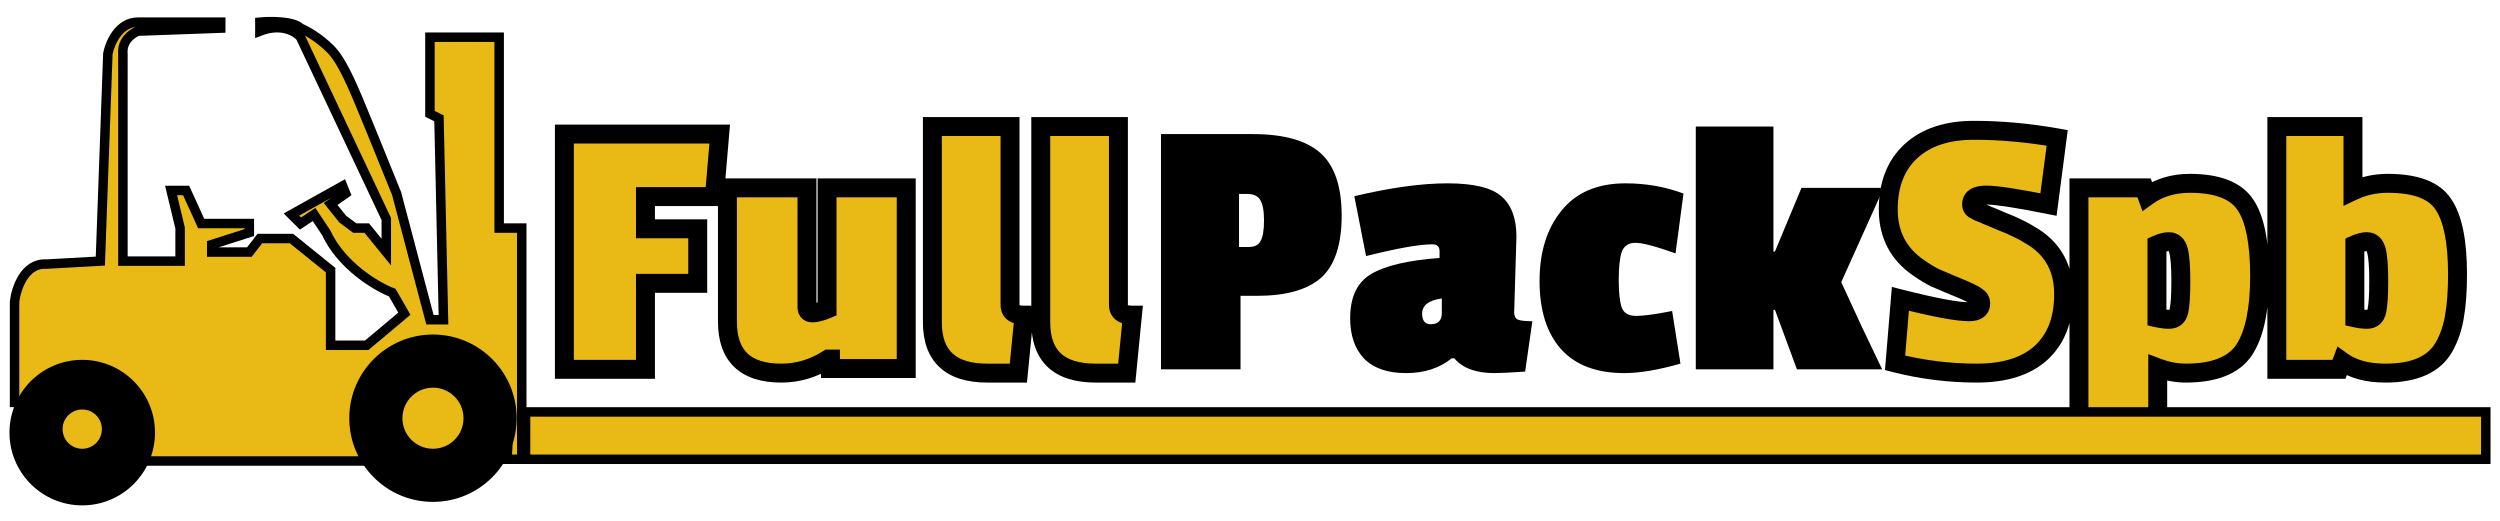<?xml version="1.0" encoding="UTF-8"?> <svg xmlns="http://www.w3.org/2000/svg" width="264" height="55" viewBox="0 0 264 55" fill="none"> <path d="M75.44 20.76H68.16V24.16H73.68V29.92H68.16V39H59.6V14.16H76L75.44 20.76ZM82.497 39.4C78.71 39.4 76.817 37.587 76.817 33.96V19.84H85.217V32.4C85.217 32.827 85.404 33.04 85.777 33.04C86.177 33.04 86.697 32.907 87.337 32.64V19.84H95.697V38.92H87.697V37.92H87.457C85.91 38.907 84.257 39.4 82.497 39.4ZM98.46 34.04V13.36H106.66V32.2C106.66 32.92 107.153 33.28 108.14 33.28L107.54 39.4H104.26C100.393 39.4 98.46 37.613 98.46 34.04ZM109.905 34.04V13.36H118.105V32.2C118.105 32.92 118.598 33.28 119.585 33.28L118.985 39.4H115.705C111.838 39.4 109.905 37.613 109.905 34.04Z" fill="#E9BA16"></path> <path d="M75.44 20.76V21.76H76.359L76.436 20.845L75.44 20.76ZM68.16 20.76V19.76H67.16V20.76H68.16ZM68.16 24.16H67.16V25.16H68.16V24.16ZM73.68 24.16H74.68V23.16H73.68V24.16ZM73.68 29.92V30.92H74.68V29.92H73.68ZM68.16 29.92V28.92H67.16V29.92H68.16ZM68.16 39V40H69.16V39H68.16ZM59.6 39H58.6V40H59.6V39ZM59.6 14.16V13.16H58.6V14.16H59.6ZM76 14.16L76.996 14.245L77.088 13.16H76V14.16ZM75.44 19.76H68.16V21.76H75.44V19.76ZM67.16 20.76V24.16H69.16V20.76H67.16ZM68.16 25.16H73.68V23.16H68.16V25.16ZM72.68 24.16V29.92H74.68V24.16H72.68ZM73.68 28.92H68.16V30.92H73.68V28.92ZM67.16 29.92V39H69.16V29.92H67.16ZM68.16 38H59.6V40H68.16V38ZM60.6 39V14.16H58.6V39H60.6ZM59.6 15.16H76V13.16H59.6V15.16ZM75.004 14.075L74.444 20.675L76.436 20.845L76.996 14.245L75.004 14.075ZM76.817 19.84V18.84H75.817V19.84H76.817ZM85.217 19.84H86.217V18.84H85.217V19.84ZM87.337 32.64L87.722 33.563L88.337 33.307V32.64H87.337ZM87.337 19.84V18.84H86.337V19.84H87.337ZM95.697 19.84H96.697V18.84H95.697V19.84ZM95.697 38.92V39.92H96.697V38.92H95.697ZM87.697 38.92H86.697V39.92H87.697V38.92ZM87.697 37.92H88.697V36.92H87.697V37.92ZM87.457 37.92V36.92H87.165L86.919 37.077L87.457 37.92ZM82.497 38.4C80.748 38.4 79.621 37.98 78.929 37.318C78.245 36.663 77.817 35.608 77.817 33.96H75.817C75.817 35.939 76.336 37.604 77.546 38.762C78.747 39.913 80.46 40.4 82.497 40.4V38.4ZM77.817 33.96V19.84H75.817V33.96H77.817ZM76.817 20.84H85.217V18.84H76.817V20.84ZM84.217 19.84V32.4H86.217V19.84H84.217ZM84.217 32.4C84.217 32.737 84.288 33.177 84.605 33.538C84.944 33.926 85.399 34.04 85.777 34.04V32.04C85.778 32.04 85.788 32.04 85.807 32.043C85.826 32.046 85.854 32.053 85.888 32.066C85.962 32.094 86.043 32.145 86.11 32.221C86.24 32.37 86.217 32.49 86.217 32.4H84.217ZM85.777 34.04C86.372 34.04 87.036 33.849 87.722 33.563L86.953 31.717C86.358 31.965 85.982 32.04 85.777 32.04V34.04ZM88.337 32.64V19.84H86.337V32.64H88.337ZM87.337 20.84H95.697V18.84H87.337V20.84ZM94.697 19.84V38.92H96.697V19.84H94.697ZM95.697 37.92H87.697V39.92H95.697V37.92ZM88.697 38.92V37.92H86.697V38.92H88.697ZM87.697 36.92H87.457V38.92H87.697V36.92ZM86.919 37.077C85.526 37.966 84.058 38.4 82.497 38.4V40.4C84.456 40.4 86.295 39.848 87.995 38.763L86.919 37.077ZM98.46 13.36V12.36H97.46V13.36H98.46ZM106.66 13.36H107.66V12.36H106.66V13.36ZM108.14 33.28L109.135 33.378L109.243 32.28H108.14V33.28ZM107.54 39.4V40.4H108.446L108.535 39.498L107.54 39.4ZM99.46 34.04V13.36H97.46V34.04H99.46ZM98.46 14.36H106.66V12.36H98.46V14.36ZM105.66 13.36V32.2H107.66V13.36H105.66ZM105.66 32.2C105.66 32.814 105.887 33.414 106.44 33.818C106.935 34.178 107.554 34.28 108.14 34.28V32.28C107.951 32.28 107.817 32.262 107.729 32.241C107.64 32.219 107.614 32.199 107.619 32.202C107.63 32.21 107.65 32.231 107.662 32.257C107.671 32.277 107.66 32.267 107.66 32.2H105.66ZM107.144 33.182L106.544 39.302L108.535 39.498L109.135 33.378L107.144 33.182ZM107.54 38.4H104.26V40.4H107.54V38.4ZM104.26 38.4C102.462 38.4 101.3 37.983 100.588 37.326C99.892 36.682 99.46 35.651 99.46 34.04H97.46C97.46 36.002 97.994 37.651 99.231 38.794C100.453 39.924 102.191 40.4 104.26 40.4V38.4ZM109.905 13.36V12.36H108.905V13.36H109.905ZM118.105 13.36H119.105V12.36H118.105V13.36ZM119.585 33.28L120.58 33.378L120.688 32.28H119.585V33.28ZM118.985 39.4V40.4H119.892L119.98 39.498L118.985 39.4ZM110.905 34.04V13.36H108.905V34.04H110.905ZM109.905 14.36H118.105V12.36H109.905V14.36ZM117.105 13.36V32.2H119.105V13.36H117.105ZM117.105 32.2C117.105 32.814 117.333 33.414 117.886 33.818C118.38 34.178 119 34.28 119.585 34.28V32.28C119.396 32.28 119.263 32.262 119.174 32.241C119.086 32.219 119.059 32.199 119.064 32.202C119.076 32.21 119.095 32.231 119.107 32.257C119.116 32.277 119.105 32.267 119.105 32.2H117.105ZM118.59 33.182L117.99 39.302L119.98 39.498L120.58 33.378L118.59 33.182ZM118.985 38.4H115.705V40.4H118.985V38.4ZM115.705 38.4C113.907 38.4 112.745 37.983 112.034 37.326C111.337 36.682 110.905 35.651 110.905 34.04H108.905C108.905 36.002 109.439 37.651 110.676 38.794C111.898 39.924 113.636 40.4 115.705 40.4V38.4Z" fill="black"></path> <path d="M132.72 31.24H131V39H122.6V14.16H132.28C135.56 14.16 137.947 14.827 139.44 16.16C140.933 17.493 141.68 19.693 141.68 22.76C141.68 25.827 140.96 28.013 139.52 29.32C138.08 30.6 135.813 31.24 132.72 31.24ZM133.12 25.44C133.36 25.013 133.48 24.293 133.48 23.28C133.48 22.267 133.347 21.547 133.08 21.12C132.84 20.693 132.373 20.48 131.68 20.48H130.84V26.08H131.88C132.493 26.08 132.907 25.867 133.12 25.44ZM160.136 25L159.896 33C159.896 33.373 160.029 33.627 160.296 33.76C160.589 33.867 161.096 33.92 161.816 33.92L161.056 39.24C159.456 39.347 158.376 39.4 157.816 39.4C155.869 39.4 154.456 38.88 153.576 37.84H153.296C152.016 38.88 150.402 39.4 148.456 39.4C146.536 39.4 145.069 38.893 144.056 37.88C143.069 36.84 142.576 35.413 142.576 33.6C142.576 31.36 143.322 29.8 144.816 28.92C146.336 28.04 148.736 27.48 152.016 27.24V26.52C152.016 26.04 151.762 25.8 151.256 25.8C149.896 25.8 147.562 26.213 144.256 27.04L143.016 20.72C146.829 19.813 150.109 19.36 152.856 19.36C155.602 19.36 157.496 19.813 158.536 20.72C159.602 21.627 160.136 23.053 160.136 25ZM151.096 34.24C151.869 34.24 152.256 33.84 152.256 33.04V31.52C150.869 31.707 150.176 32.24 150.176 33.12C150.176 33.867 150.482 34.24 151.096 34.24ZM172.697 25.64C171.977 25.64 171.497 25.96 171.257 26.6C171.043 27.24 170.937 28.227 170.937 29.56C170.937 30.893 171.043 31.867 171.257 32.48C171.47 33.067 171.977 33.36 172.777 33.36C173.577 33.36 174.843 33.187 176.577 32.84L177.457 38.4C175.11 39.067 173.137 39.4 171.537 39.4C168.577 39.4 166.337 38.547 164.817 36.84C163.323 35.133 162.577 32.747 162.577 29.68C162.577 26.613 163.35 24.133 164.897 22.24C166.443 20.32 168.697 19.36 171.657 19.36C173.817 19.36 175.857 19.72 177.777 20.44L176.937 26.76C174.857 26.013 173.443 25.64 172.697 25.64ZM198.755 39H189.755L187.435 32.72H187.275V39H179.075V13.36H187.275V26.56H187.435L190.235 19.84H198.915L194.435 29.8C194.942 30.893 195.675 32.48 196.635 34.56C197.622 36.613 198.328 38.093 198.755 39Z" fill="black"></path> <path d="M199.4 22.12C199.4 19.48 200.2 17.427 201.8 15.96C203.4 14.493 205.613 13.76 208.44 13.76C211.293 13.76 214.227 14.027 217.24 14.56L216.32 21.6C212.987 20.933 210.8 20.6 209.76 20.6C208.72 20.6 208.2 20.92 208.2 21.56C208.2 21.8 208.28 21.973 208.44 22.08C208.6 22.16 208.72 22.227 208.8 22.28C208.88 22.333 209.027 22.4 209.24 22.48C209.48 22.56 209.667 22.64 209.8 22.72C209.96 22.773 210.44 22.973 211.24 23.32C212.067 23.64 212.68 23.907 213.08 24.12C213.507 24.307 214.08 24.627 214.8 25.08C216.88 26.44 217.92 28.44 217.92 31.08C217.92 33.72 217.133 35.773 215.56 37.24C213.987 38.68 211.72 39.4 208.76 39.4C205.827 39.4 202.947 39.04 200.12 38.32L200.68 31.56C204.253 32.467 206.667 32.92 207.92 32.92C208.747 32.92 209.16 32.627 209.16 32.04C209.16 31.773 209.053 31.56 208.84 31.4C208.653 31.24 208.36 31.067 207.96 30.88C207.587 30.693 207.027 30.453 206.28 30.16C205.533 29.84 204.907 29.573 204.4 29.36C203.893 29.12 203.293 28.76 202.6 28.28C200.467 26.813 199.4 24.76 199.4 22.12ZM230.816 39.4C229.829 39.4 228.843 39.213 227.856 38.84V44.48H219.536V19.84H226.416L226.736 20.72C227.989 19.813 229.496 19.36 231.256 19.36C234.136 19.36 236.083 20.107 237.096 21.6C238.109 23.067 238.616 25.587 238.616 29.16C238.616 32.707 238.069 35.307 236.976 36.96C235.883 38.587 233.829 39.4 230.816 39.4ZM229.056 33.72C229.616 33.72 229.963 33.427 230.096 32.84C230.229 32.227 230.296 31.173 230.296 29.68C230.296 28.16 230.216 27.093 230.056 26.48C229.896 25.84 229.549 25.52 229.016 25.52C228.669 25.52 228.256 25.627 227.776 25.84V33.56C228.256 33.667 228.683 33.72 229.056 33.72ZM259.514 28.96C259.514 30.72 259.408 32.2 259.194 33.4C259.008 34.573 258.648 35.64 258.114 36.6C257.074 38.467 255.008 39.4 251.914 39.4C249.994 39.4 248.461 38.987 247.314 38.16L246.994 39H240.434V13.36H248.474V20.16C249.594 19.627 250.821 19.36 252.154 19.36C255.114 19.36 257.074 20.107 258.034 21.6C259.021 23.067 259.514 25.52 259.514 28.96ZM249.954 33.72C250.514 33.72 250.861 33.427 250.994 32.84C251.128 32.227 251.194 31.173 251.194 29.68C251.194 28.16 251.114 27.093 250.954 26.48C250.794 25.84 250.448 25.52 249.914 25.52C249.568 25.52 249.154 25.627 248.674 25.84V33.56C249.154 33.667 249.581 33.72 249.954 33.72Z" fill="#E9BA16"></path> <path d="M201.8 15.96L201.124 15.223L201.124 15.223L201.8 15.96ZM217.24 14.56L218.232 14.69L218.355 13.742L217.414 13.575L217.24 14.56ZM216.32 21.6L216.124 22.581L217.173 22.79L217.312 21.73L216.32 21.6ZM208.44 22.08L207.885 22.912L207.937 22.947L207.993 22.974L208.44 22.08ZM208.8 22.28L208.245 23.112L208.245 23.112L208.8 22.28ZM209.24 22.48L208.889 23.416L208.906 23.423L208.924 23.429L209.24 22.48ZM209.8 22.72L209.286 23.578L209.38 23.634L209.484 23.669L209.8 22.72ZM211.24 23.32L210.842 24.238L210.861 24.245L210.879 24.253L211.24 23.32ZM213.08 24.12L212.609 25.002L212.644 25.021L212.679 25.036L213.08 24.12ZM214.8 25.08L215.347 24.243L215.34 24.238L215.333 24.234L214.8 25.08ZM215.56 37.24L216.235 37.978L216.242 37.971L215.56 37.24ZM200.12 38.32L199.123 38.237L199.054 39.08L199.873 39.289L200.12 38.32ZM200.68 31.56L200.926 30.591L199.781 30.3L199.683 31.477L200.68 31.56ZM208.84 31.4L208.189 32.159L208.214 32.181L208.24 32.2L208.84 31.4ZM207.96 30.88L207.513 31.774L207.525 31.78L207.537 31.786L207.96 30.88ZM206.28 30.16L205.886 31.079L205.9 31.085L205.914 31.091L206.28 30.16ZM204.4 29.36L203.972 30.264L203.992 30.273L204.012 30.282L204.4 29.36ZM202.6 28.28L203.169 27.458L203.167 27.456L202.6 28.28ZM200.4 22.12C200.4 19.695 201.126 17.934 202.476 16.697L201.124 15.223C199.274 16.919 198.4 19.265 198.4 22.12H200.4ZM202.476 16.697C203.841 15.446 205.786 14.76 208.44 14.76V12.76C205.441 12.76 202.959 13.541 201.124 15.223L202.476 16.697ZM208.44 14.76C211.231 14.76 214.106 15.021 217.066 15.545L217.414 13.575C214.348 13.033 211.356 12.76 208.44 12.76V14.76ZM216.248 14.43L215.328 21.47L217.312 21.73L218.232 14.69L216.248 14.43ZM216.516 20.619C213.206 19.957 210.918 19.6 209.76 19.6V21.6C210.682 21.6 212.768 21.909 216.124 22.581L216.516 20.619ZM209.76 19.6C209.17 19.6 208.559 19.685 208.066 19.988C207.493 20.341 207.2 20.913 207.2 21.56H209.2C209.2 21.538 209.204 21.567 209.177 21.616C209.164 21.639 209.15 21.659 209.135 21.673C209.122 21.687 209.113 21.692 209.114 21.692C209.12 21.688 209.165 21.663 209.278 21.64C209.391 21.617 209.548 21.6 209.76 21.6V19.6ZM207.2 21.56C207.2 22.04 207.377 22.573 207.885 22.912L208.995 21.248C209.067 21.296 209.13 21.369 209.168 21.451C209.202 21.525 209.2 21.571 209.2 21.56H207.2ZM207.993 22.974C208.141 23.049 208.217 23.093 208.245 23.112L209.355 21.448C209.223 21.36 209.059 21.271 208.887 21.186L207.993 22.974ZM208.245 23.112C208.431 23.235 208.675 23.336 208.889 23.416L209.591 21.544C209.498 21.509 209.43 21.481 209.384 21.46C209.361 21.449 209.347 21.442 209.34 21.439C209.333 21.435 209.339 21.438 209.355 21.448L208.245 23.112ZM208.924 23.429C209.132 23.498 209.241 23.551 209.286 23.578L210.314 21.863C210.092 21.729 209.828 21.622 209.556 21.531L208.924 23.429ZM209.484 23.669C209.592 23.705 210.021 23.881 210.842 24.238L211.638 22.402C210.859 22.065 210.328 21.842 210.116 21.771L209.484 23.669ZM210.879 24.253C211.696 24.569 212.264 24.818 212.609 25.002L213.551 23.238C213.096 22.995 212.437 22.711 211.601 22.387L210.879 24.253ZM212.679 25.036C213.037 25.193 213.561 25.482 214.267 25.926L215.333 24.234C214.599 23.772 213.976 23.421 213.481 23.204L212.679 25.036ZM214.253 25.917C216.03 27.079 216.92 28.752 216.92 31.08H218.92C218.92 28.128 217.73 25.801 215.347 24.243L214.253 25.917ZM216.92 31.08C216.92 33.51 216.204 35.273 214.878 36.508L216.242 37.971C218.063 36.274 218.92 33.93 218.92 31.08H216.92ZM214.885 36.502C213.557 37.718 211.567 38.4 208.76 38.4V40.4C211.873 40.4 214.416 39.642 216.235 37.978L214.885 36.502ZM208.76 38.4C205.909 38.4 203.112 38.05 200.367 37.351L199.873 39.289C202.781 40.03 205.744 40.4 208.76 40.4V38.4ZM201.117 38.403L201.677 31.643L199.683 31.477L199.123 38.237L201.117 38.403ZM200.434 32.529C203.988 33.431 206.522 33.92 207.92 33.92V31.92C206.812 31.92 204.519 31.502 200.926 30.591L200.434 32.529ZM207.92 33.92C208.421 33.92 208.976 33.837 209.429 33.516C209.944 33.15 210.16 32.599 210.16 32.04H208.16C208.16 32.07 208.155 32.047 208.177 32C208.202 31.947 208.24 31.907 208.271 31.884C208.296 31.867 208.293 31.878 208.232 31.892C208.171 31.906 208.071 31.92 207.92 31.92V33.92ZM210.16 32.04C210.16 31.459 209.905 30.949 209.44 30.6L208.24 32.2C208.237 32.198 208.21 32.175 208.186 32.127C208.175 32.105 208.168 32.084 208.164 32.067C208.162 32.059 208.161 32.052 208.16 32.047C208.16 32.045 208.16 32.043 208.16 32.042C208.16 32.041 208.16 32.041 208.16 32.041C208.16 32.04 208.16 32.04 208.16 32.04C208.16 32.04 208.16 32.04 208.16 32.04H210.16ZM209.491 30.641C209.201 30.392 208.811 30.174 208.383 29.974L207.537 31.786C207.909 31.96 208.106 32.088 208.189 32.159L209.491 30.641ZM208.407 29.986C207.993 29.779 207.4 29.526 206.646 29.229L205.914 31.091C206.654 31.381 207.18 31.608 207.513 31.774L208.407 29.986ZM206.674 29.241C205.926 28.92 205.297 28.653 204.788 28.438L204.012 30.282C204.516 30.494 205.141 30.76 205.886 31.079L206.674 29.241ZM204.828 28.456C204.388 28.248 203.838 27.921 203.169 27.458L202.031 29.102C202.749 29.599 203.398 29.992 203.972 30.264L204.828 28.456ZM203.167 27.456C201.311 26.18 200.4 24.439 200.4 22.12H198.4C198.4 25.081 199.622 27.446 202.033 29.104L203.167 27.456ZM227.856 38.84L228.21 37.905L226.856 37.392V38.84H227.856ZM227.856 44.48V45.48H228.856V44.48H227.856ZM219.536 44.48H218.536V45.48H219.536V44.48ZM219.536 19.84V18.84H218.536V19.84H219.536ZM226.416 19.84L227.356 19.498L227.116 18.84H226.416V19.84ZM226.736 20.72L225.796 21.062L226.249 22.307L227.322 21.53L226.736 20.72ZM237.096 21.6L236.268 22.162L236.273 22.168L237.096 21.6ZM236.976 36.96L237.806 37.518L237.81 37.512L236.976 36.96ZM230.096 32.84L231.071 33.062L231.073 33.052L230.096 32.84ZM230.056 26.48L229.086 26.723L229.088 26.732L230.056 26.48ZM227.776 25.84L227.37 24.926L226.776 25.19V25.84H227.776ZM227.776 33.56H226.776V34.362L227.559 34.536L227.776 33.56ZM230.816 38.4C229.958 38.4 229.091 38.238 228.21 37.905L227.502 39.775C228.594 40.188 229.7 40.4 230.816 40.4V38.4ZM226.856 38.84V44.48H228.856V38.84H226.856ZM227.856 43.48H219.536V45.48H227.856V43.48ZM220.536 44.48V19.84H218.536V44.48H220.536ZM219.536 20.84H226.416V18.84H219.536V20.84ZM225.476 20.182L225.796 21.062L227.676 20.378L227.356 19.498L225.476 20.182ZM227.322 21.53C228.382 20.764 229.676 20.36 231.256 20.36V18.36C229.316 18.36 227.597 18.863 226.15 19.91L227.322 21.53ZM231.256 20.36C234.008 20.36 235.532 21.076 236.268 22.162L237.923 21.038C236.633 19.137 234.264 18.36 231.256 18.36V20.36ZM236.273 22.168C237.103 23.369 237.616 25.621 237.616 29.16H239.616C239.616 25.553 239.116 22.765 237.919 21.032L236.273 22.168ZM237.616 29.16C237.616 32.645 237.071 35.003 236.142 36.408L237.81 37.512C239.068 35.61 239.616 32.768 239.616 29.16H237.616ZM236.146 36.402C235.323 37.627 233.684 38.4 230.816 38.4V40.4C233.975 40.4 236.442 39.547 237.806 37.518L236.146 36.402ZM229.056 34.72C229.515 34.72 229.989 34.596 230.382 34.263C230.767 33.937 230.972 33.498 231.071 33.062L229.121 32.618C229.104 32.693 229.086 32.731 229.078 32.746C229.071 32.759 229.073 32.751 229.09 32.737C229.108 32.722 229.124 32.715 229.128 32.714C229.13 32.713 229.109 32.72 229.056 32.72V34.72ZM231.073 33.052C231.232 32.324 231.296 31.174 231.296 29.68H229.296C229.296 31.173 229.227 32.13 229.119 32.628L231.073 33.052ZM231.296 29.68C231.296 28.16 231.219 26.978 231.024 26.228L229.088 26.732C229.213 27.209 229.296 28.16 229.296 29.68H231.296ZM231.026 26.238C230.917 25.801 230.717 25.36 230.354 25.025C229.972 24.672 229.499 24.52 229.016 24.52V26.52C229.049 26.52 229.053 26.525 229.039 26.52C229.024 26.514 229.008 26.504 228.998 26.495C228.981 26.48 229.035 26.519 229.086 26.723L231.026 26.238ZM229.016 24.52C228.476 24.52 227.918 24.683 227.37 24.926L228.182 26.754C228.594 26.571 228.862 26.52 229.016 26.52V24.52ZM226.776 25.84V33.56H228.776V25.84H226.776ZM227.559 34.536C228.089 34.654 228.591 34.72 229.056 34.72V32.72C228.774 32.72 228.423 32.679 227.993 32.584L227.559 34.536ZM259.194 33.4L258.21 33.225L258.208 33.234L258.207 33.243L259.194 33.4ZM258.114 36.6L258.988 37.087L258.989 37.086L258.114 36.6ZM247.314 38.16L247.899 37.349L246.843 36.588L246.38 37.804L247.314 38.16ZM246.994 39V40H247.684L247.929 39.356L246.994 39ZM240.434 39H239.434V40H240.434V39ZM240.434 13.36V12.36H239.434V13.36H240.434ZM248.474 13.36H249.474V12.36H248.474V13.36ZM248.474 20.16H247.474V21.744L248.904 21.063L248.474 20.16ZM258.034 21.6L257.193 22.141L257.199 22.149L257.205 22.158L258.034 21.6ZM250.994 32.84L251.97 33.062L251.972 33.052L250.994 32.84ZM250.954 26.48L249.984 26.723L249.987 26.732L250.954 26.48ZM248.674 25.84L248.268 24.926L247.674 25.19V25.84H248.674ZM248.674 33.56H247.674V34.362L248.457 34.536L248.674 33.56ZM258.514 28.96C258.514 30.685 258.409 32.102 258.21 33.225L260.179 33.575C260.406 32.298 260.514 30.755 260.514 28.96H258.514ZM258.207 33.243C258.037 34.31 257.712 35.264 257.24 36.114L258.989 37.086C259.583 36.016 259.978 34.836 260.182 33.557L258.207 33.243ZM257.241 36.113C256.45 37.532 254.825 38.4 251.914 38.4V40.4C255.19 40.4 257.698 39.401 258.988 37.087L257.241 36.113ZM251.914 38.4C250.13 38.4 248.824 38.016 247.899 37.349L246.73 38.971C248.098 39.958 249.858 40.4 251.914 40.4V38.4ZM246.38 37.804L246.06 38.644L247.929 39.356L248.249 38.516L246.38 37.804ZM246.994 38H240.434V40H246.994V38ZM241.434 39V13.36H239.434V39H241.434ZM240.434 14.36H248.474V12.36H240.434V14.36ZM247.474 13.36V20.16H249.474V13.36H247.474ZM248.904 21.063C249.88 20.598 250.958 20.36 252.154 20.36V18.36C250.684 18.36 249.309 18.655 248.044 19.257L248.904 21.063ZM252.154 20.36C255.005 20.36 256.515 21.085 257.193 22.141L258.876 21.059C257.634 19.128 255.223 18.36 252.154 18.36V20.36ZM257.205 22.158C258.017 23.365 258.514 25.561 258.514 28.96H260.514C260.514 25.479 260.025 22.768 258.864 21.042L257.205 22.158ZM249.954 34.72C250.414 34.72 250.887 34.596 251.28 34.263C251.666 33.937 251.87 33.498 251.97 33.062L250.019 32.618C250.002 32.693 249.985 32.731 249.976 32.746C249.969 32.759 249.972 32.751 249.988 32.737C250.006 32.722 250.022 32.715 250.027 32.714C250.028 32.713 250.008 32.72 249.954 32.72V34.72ZM251.972 33.052C252.13 32.324 252.194 31.174 252.194 29.68H250.194C250.194 31.173 250.125 32.13 250.017 32.628L251.972 33.052ZM252.194 29.68C252.194 28.16 252.118 26.978 251.922 26.228L249.987 26.732C250.111 27.209 250.194 28.16 250.194 29.68H252.194ZM251.925 26.238C251.815 25.801 251.616 25.36 251.253 25.025C250.87 24.672 250.397 24.52 249.914 24.52V26.52C249.947 26.52 249.951 26.525 249.938 26.52C249.922 26.514 249.906 26.504 249.896 26.495C249.88 26.48 249.933 26.519 249.984 26.723L251.925 26.238ZM249.914 24.52C249.375 24.52 248.816 24.683 248.268 24.926L249.081 26.754C249.492 26.571 249.761 26.52 249.914 26.52V24.52ZM247.674 25.84V33.56H249.674V25.84H247.674ZM248.457 34.536C248.988 34.654 249.489 34.72 249.954 34.72V32.72C249.673 32.72 249.321 32.679 248.891 32.584L248.457 34.536Z" fill="black"></path> <path d="M11.39 5.671L10.596 27.573L4.874 27.89C2.586 27.764 1.696 30.483 1.537 31.858V38.524V42.492H2.173V47.095H3.762V41.857C5.288 39.826 7.894 39.424 9.007 39.477C13.202 39.222 14.463 42.227 14.569 43.762L15.205 48.682H38.727C37.074 44.365 38.779 40.746 39.839 39.477C40.729 36.175 46.355 36.408 49.057 36.937C53.507 39.984 53.924 45.696 53.5 48.5H54.5H55.096V47.5V46.936V24.081H52.712V3.925H45.402V12.019L46.355 12.495L46.832 33.763H45.402L41.879 20.431L39.19 13.81C38.037 11.121 36.502 6.782 34.912 5.195C33.641 3.925 32.263 3.184 31.734 2.973C30.971 2.211 28.555 2.232 27.442 2.338V3.29C29.731 2.401 31.257 3.343 31.734 3.925L40.793 23.129V26.621L38.727 24.081H37.455L36.184 23.129L34.912 21.542L36.502 20.431L36.184 19.637L30.78 22.653L31.734 23.605L33.164 22.653L33.8 23.605L34.435 24.558C36.088 28.113 39.786 30.271 41.428 30.906L42.7 33.128L38.727 36.461H34.912V28.525L30.78 25.192H27.442L26.33 26.621H22.357V25.827L26.33 24.558V23.605H21.244L19.655 20.114H18.066L19.019 24.081V27.573H12.98V5.671C12.853 4.274 13.986 3.502 14.569 3.29L23.31 2.973V2.338H14.569C12.535 2.338 11.602 4.56 11.39 5.671Z" fill="#E9BA16" stroke="black"></path> <circle cx="45.721" cy="44.163" r="8.337" fill="black" stroke="black"></circle> <circle cx="45.721" cy="44.163" r="3.726" fill="#E9BA16" stroke="black"></circle> <circle cx="8.684" cy="45.684" r="7.184" fill="black" stroke="black"></circle> <circle cx="8.684" cy="45.316" r="2.574" fill="#E9BA16" stroke="black"></circle> <rect x="55.5" y="43.5" width="207" height="5" fill="#E9BA16" stroke="black"></rect> </svg> 